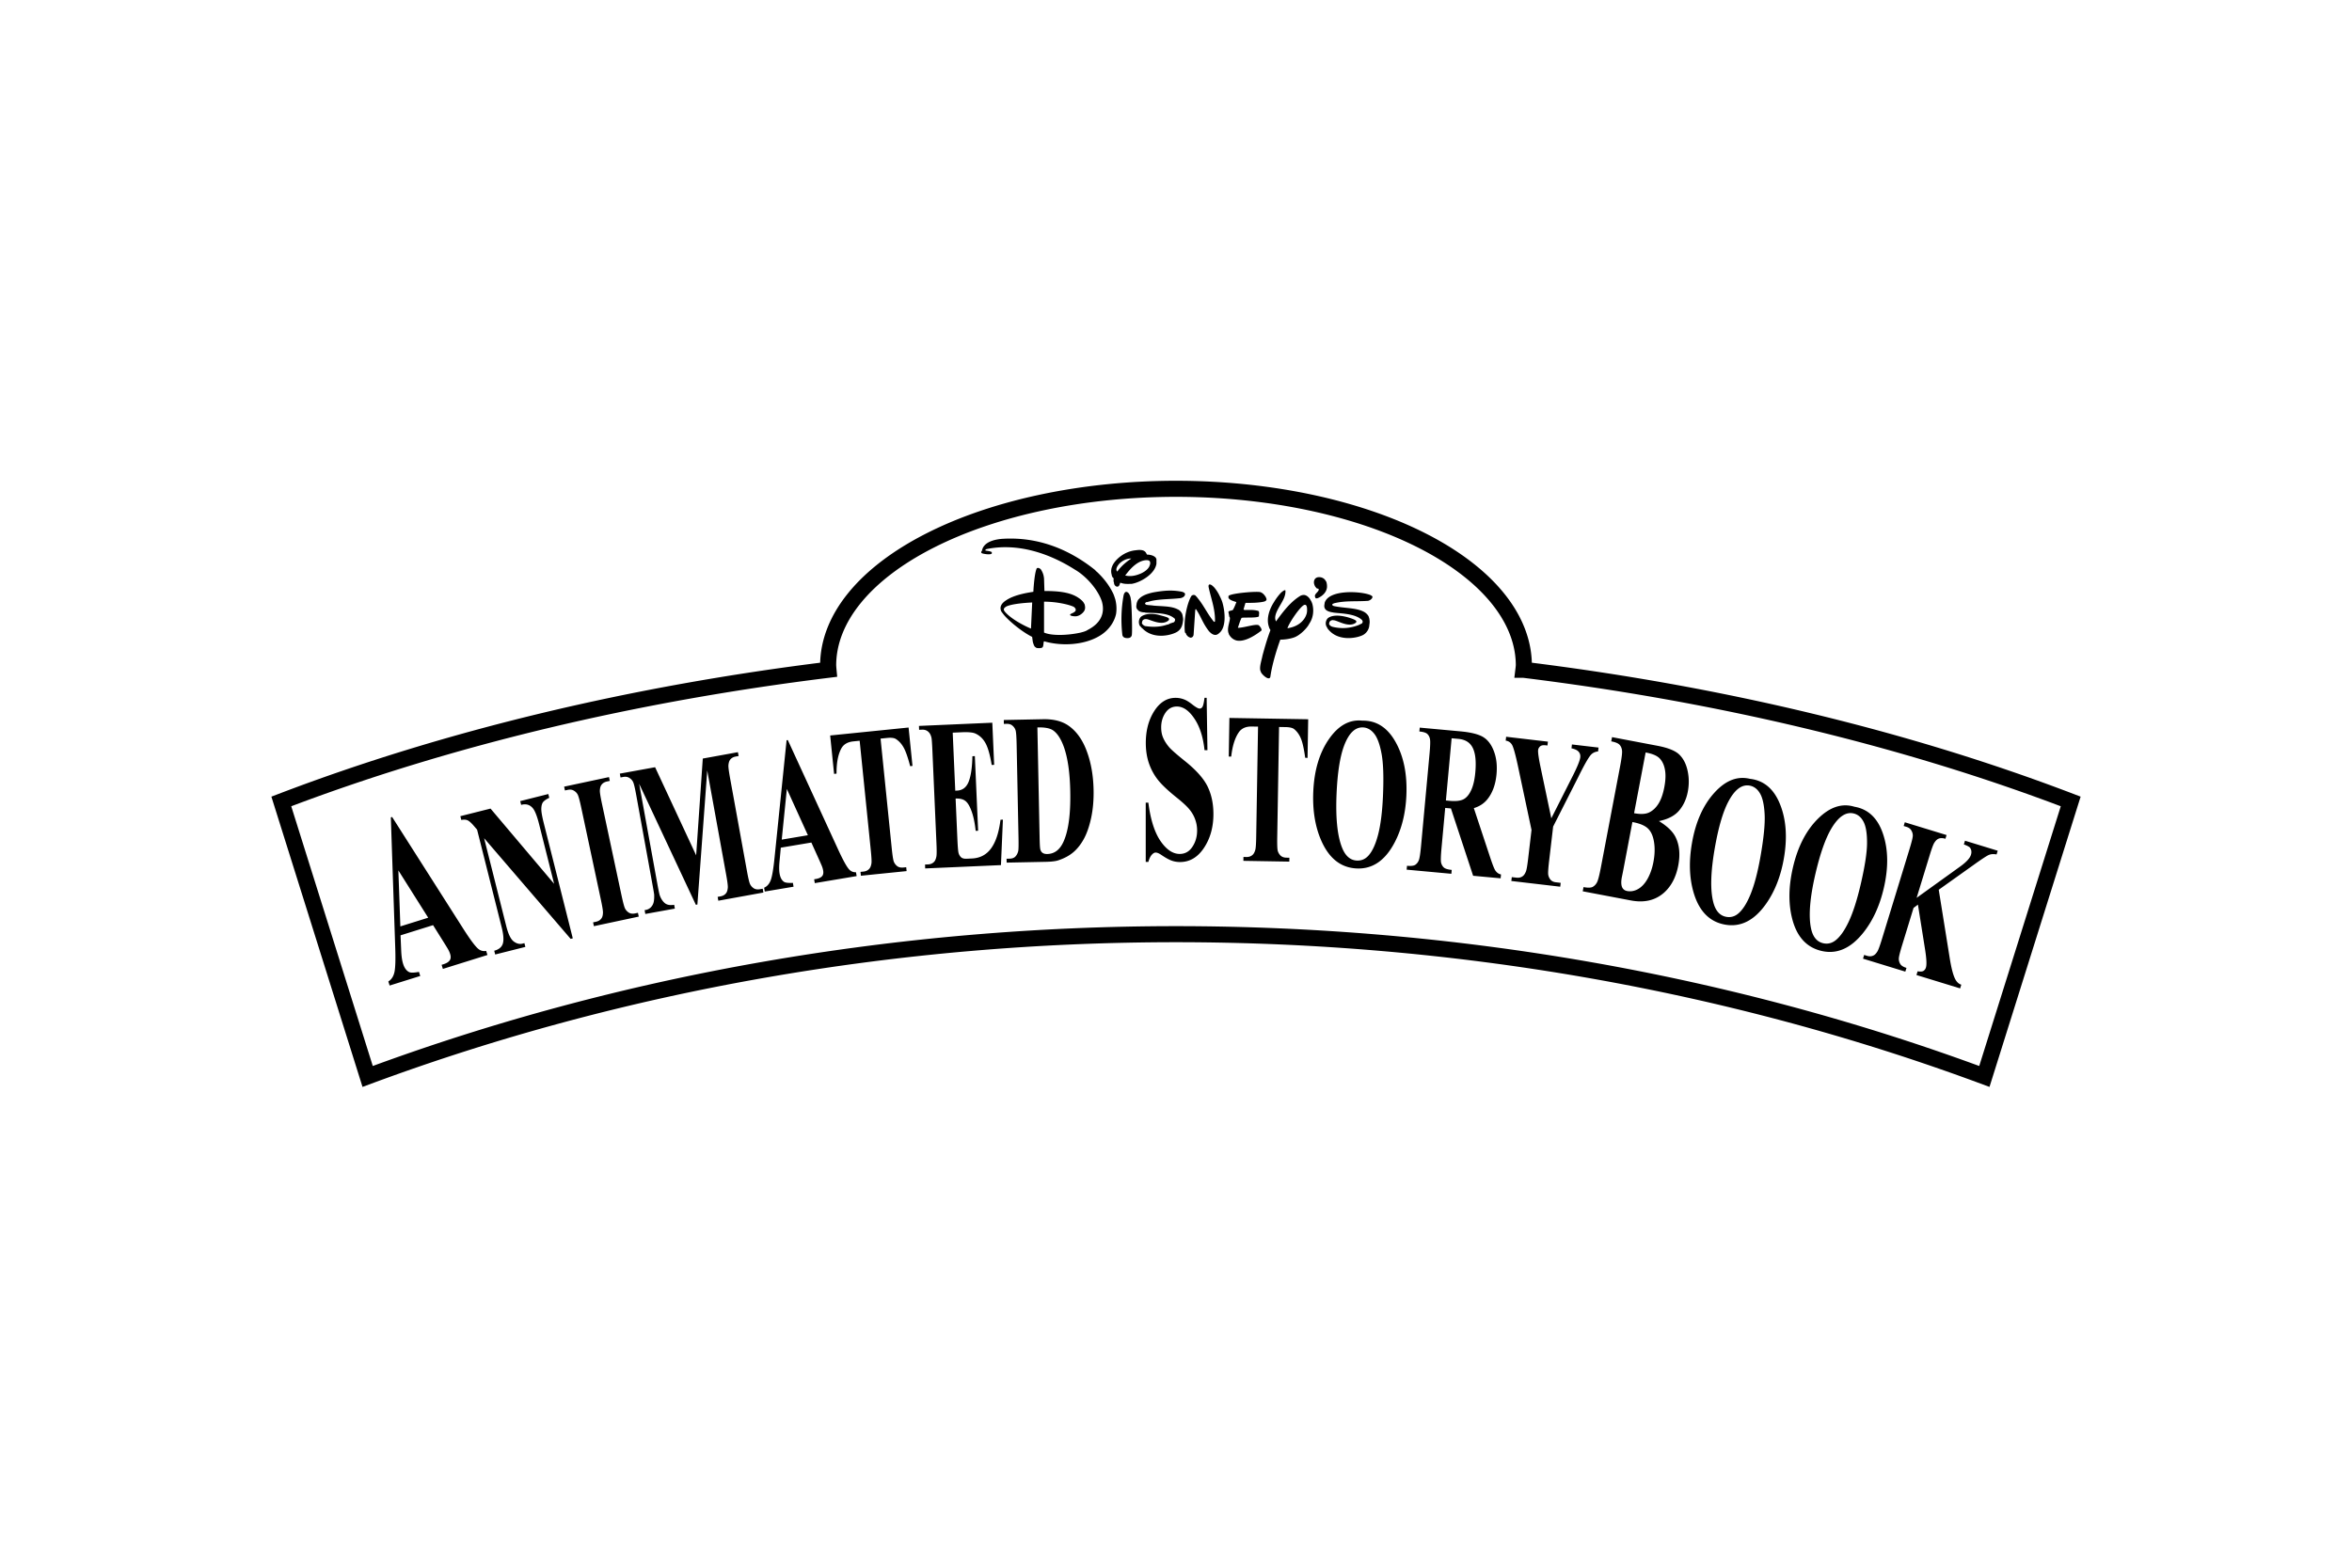 <svg xmlns="http://www.w3.org/2000/svg" height="800" width="1200" viewBox="-33.793 -18.873 292.869 113.236"><path d="M112.642 1a43.313 22 0 00-43.313 22 43.313 22 0 00.038.537c-24.064 2.962-47.263 8.426-68.131 16.4l10.75 34.25c63.656-23.625 137.656-23.625 201.312 0l10.75-34.25c-20.872-7.976-44.077-13.44-68.146-16.402a43.313 22 0 00.053-.535 43.313 22 0 00-43.313-22z" fill="none" stroke="#000" stroke-width="2"/><path d="M88.522 9.045c.148.05.887.197 1.134.05.049 0 .049-.05.049-.148 0-.05 0-.099-.05-.099h-.049c-.147-.099-.394-.099-.591-.148h-.099v-.098c0-.05.05-.05.148-.099 4.14-.838 8.132.74 10.99 2.563.69.394 1.43 1.035 2.02 1.724.592.69 1.085 1.479 1.331 2.218.394 1.33 0 2.661-1.725 3.548-.295.198-.542.247-.887.345-1.528.345-3.597.444-4.583 0v-3.844c1.676 0 3.203.395 3.696.641a.657.657 0 01.247.296c0 .098 0 .197-.05.246-.246.247-.443.247-.64.394v.099c.147.148.64.148.64.148.542 0 1.084-.493 1.183-.838.05-.148.05-.345 0-.542 0-.099-.05-.148-.099-.246-.098-.198-.345-.444-.64-.641-1.035-.74-2.563-.887-4.288-.887l-.049-1.528c-.05-.64-.296-.986-.345-1.084-.099-.197-.493-.394-.591-.148-.296.74-.395 2.858-.395 2.858-.591.099-2.316.345-3.35 1.035-.641.395-.839.838-.69 1.282 0 .049.049.147.246.394.443.64 2.168 2.168 3.647 2.907v.05c.049.246.049.542.147.788.05.148.099.296.197.395.05.049.148.098.198.147.049 0 .345.05.542 0 .098 0 .197-.049.246-.147.099-.198.05-.493.148-.69 2.168.64 5.027.492 6.949-.69.985-.592 1.774-1.577 2.02-2.71.099-.641.05-1.233-.098-1.824-.099-.296-.198-.64-.345-.887-.542-1.085-1.331-1.972-1.972-2.563-.098-.05-.147-.148-.197-.197-3.203-2.563-7.047-4.14-11.433-3.893-.887.049-2.168.295-2.563 1.182-.049.148-.098.247-.098.345-.148.099-.099.247.05.296m6.209 6.111v.05l-.148 3.203c-.838-.345-2.563-1.232-3.302-2.169l-.05-.098c-.098-.198.05-.345.296-.493.64-.296 2.12-.444 3.204-.493zm10.152-3.006v.05c-.05.246 0 .393.049.541v.099c.099.246.246.345.394.345.296 0 .296-.394.394-.493.493.197.887.148 1.38.148 1.035-.148 2.908-1.183 3.105-2.514v-.542c0-.049-.05-.098-.05-.148-.295-.443-1.083-.443-1.133-.443l-.049-.099-.05-.098c-.196-.345-.59-.444-1.28-.345-1.578.148-2.711 1.33-2.958 2.02-.147.345-.147.74-.049 1.035 0 .148.099.345.247.444m4.09-2.267c.197 0 .345.05.394.148.05.049.05.098.05.148.049.147-.05.345-.1.492-.246.493-.886.838-1.33.986-.394.148-.985.296-1.626.148h-.05c.69-.937 1.578-1.873 2.662-1.922m-3.548.64c.246-.394.985-.887 1.675-.837 0 0-.05 0-.098.049-.296.197-1.085.74-1.676 1.577-.05-.05-.05-.099-.099-.148-.049-.197.05-.443.198-.64m4.534 3.35c-.789.149-1.528.395-1.922.838l-.099.099c-.099.148-.148.296-.197.444 0 .147-.099.394 0 .64.05.099.148.197.246.296.148.098.395.197.74.197.098.05.295.05.492.05.887.049 2.415 0 3.204.69.098.049.098.147.098.196 0 .099-.049.197-.098.247l-.05.05-.147.048h-.05c-.05.05-.098.05-.148.05-.049.049-.147.049-.197.098-.098.05-.197.099-.295.099-.69.246-1.577.345-2.612.197-.197 0-.395-.148-.493-.296-.05-.05-.05-.148 0-.246v-.05c.05-.197.197-.246.345-.295h.148c.443 0 1.922.936 2.809.148l.049-.148-.05-.099c-.147-.148-.59-.246-1.133-.394-.148-.05-.936-.246-1.626-.099-.246.05-.493.148-.69.296-.246.247-.345.64-.197 1.035 0 .05.05.099.099.148l.049.05c.05.048.098.147.197.196 1.43 1.528 3.844.838 4.435.395.493-.345.592-.888.64-1.282.05-.246 0-.443-.048-.69v-.049c-.05-.099-.05-.197-.099-.246a1.068 1.068 0 00-.542-.493c-.789-.394-1.824-.345-2.957-.444-.296-.049-.591-.049-.887-.098-.099-.05-.148-.05-.148-.099-.05-.05-.05-.098 0-.148l.05-.049c.049-.05.098-.05.197-.05.147-.049.542-.147.542-.147 1.182-.247 2.316-.197 3.597-.345.247-.05.493-.197.542-.394 0-.05.05-.099 0-.148 0-.05-.049-.148-.345-.247-1.278-.261-2.325-.139-3.449.049zm21.19 1.331c0 .148-.098.395 0 .64.05.1.1.198.247.297.148.098.394.197.74.246.541.148 2.71.05 3.646.936.05.05.099.148.099.197 0 .148-.05.247-.197.296l-.296.148a5.284 5.284 0 01-3.154.246c-.247-.049-.394-.147-.493-.295-.05-.05-.05-.148 0-.247v-.049c.099-.246.394-.296.542-.246.444 0 1.873.985 2.76.295.05-.049.05-.098.05-.148v-.049l-.05-.05c-.148-.147-.591-.295-1.084-.443-.247-.049-1.577-.443-2.366.099-.246.197-.394.64-.246.986 0 .049.05.098.098.197.05.098.099.197.198.295 1.33 1.577 3.794.986 4.386.592a1.53 1.53 0 00.69-1.232c.049-.247.049-.444 0-.69v-.05c-.05-.098-.05-.197-.1-.295-.098-.197-.295-.394-.541-.542-.986-.542-2.415-.444-3.795-.74-.098-.049-.148-.049-.148-.098-.049-.05-.049-.099 0-.148.05-.05.099-.05.197-.098 1.38-.345 2.662-.198 4.14-.296.246 0 .493-.197.591-.345 0-.05.05-.099.05-.148l-.05-.099a1.077 1.077 0 00-.246-.147c-1.232-.493-5.175-.69-5.667.985m-17.249 3.894l.05.098.049.05c.148.196.295.246.443.295.247 0 .394-.197.394-.443l.198-2.957c0-.099.049-.148.049-.148h.05c.69 1.035.788 1.675 1.625 2.76.198.197.444.443.789.443.246 0 .444-.197.493-.246.788-.641.788-2.317.394-3.746-.099-.345-.246-.64-.394-.936a4.859 4.859 0 00-.64-.986c-.149-.148-.297-.295-.444-.345-.247-.098-.296.099-.247.345.296 1.38.789 2.612.789 4.09 0 .1 0 .149-.05.198-.049 0-.098 0-.197-.148-.739-.936-1.182-1.922-1.872-2.76a2.819 2.819 0 00-.345-.394.382.382 0 00-.493.099c-.493.837-.986 2.907-.789 4.533.099.05.148.148.148.198m5.273-.148c.05.098.05.197.099.246.246.394.542.591.887.69 1.035.246 2.415-.69 3.055-1.183.099-.049.099-.148.05-.246 0-.05-.05-.148-.099-.197a1.074 1.074 0 00-.197-.247c-.296-.246-1.676.247-2.513.296h-.05c-.049 0-.049 0-.049-.05.148-.394.246-.788.444-1.182.246-.099 1.921.05 2.168-.197v-.099c0-.148.05-.295 0-.443 0-.05 0-.099-.05-.099 0 0-.049-.05-.098-.05-.591-.147-1.035-.098-1.626-.098l-.148-.049s.148-.542.246-.838c.789 0 1.577 0 2.267-.148.197-.049.394-.147.345-.345 0-.049-.05-.098-.05-.147a1.081 1.081 0 00-.147-.247c-.148-.197-.296-.345-.542-.443-.444-.148-3.893.147-3.992.492v.198c0 .049.05.098.099.147.197.198.591.296.887.395 0 0-.247.69-.444.985-.197.099-.591.099-.542.296 0 0 .099.444.099.542.295.197-.345 1.281-.099 2.02m5.076-.64c0 .05.05.099.099.197l.05.099c-.395 1.035-.69 2.07-.986 3.154-.1.542-.345 1.232-.296 1.725 0 .049 0 .098.05.197 0 .049.048.098.048.148.148.344 1.085 1.182 1.183.542 0 0 .197-1.725 1.232-4.584.542 0 1.183-.098 1.626-.246.838-.246 1.775-1.281 1.972-1.725.542-.788.591-1.725.394-2.464-.05-.148-.099-.296-.197-.443-.197-.395-.542-.69-.887-.69a.928.928 0 00-.394.098c-1.232.74-2.169 1.971-3.056 3.204l-.05-.148c-.295-.887.888-2.12 1.134-3.007.099-.295.099-.492.099-.64 0-.05 0-.099-.05-.099-.098 0-.197.05-.492.296a6.853 6.853 0 00-.887 1.183c-.542.838-.986 2.02-.64 3.055zm4.386-2.858h.099c.098 0 .148.098.197.246.05.246.05.69-.05.936-.147.493-.739 1.479-2.316 1.725h-.049c.247-.739 1.626-2.76 2.12-2.907m-21.487 3.647c.049-.444 0-2.957-.099-4.09 0-.1-.05-.247-.05-.346 0-.05-.098-.542-.344-.739-.247-.197-.444-.05-.542.345a16.77 16.77 0 00-.148 4.977l.05.099c.048.148.295.246.492.246h.148c.246 0 .493-.148.493-.492m22.915-5.816c.05.099.148.148.247.148.05 0 .098.05.098.099v.049c0 .148-.246.345-.394.542-.098.148-.098.296-.05.345 0 .05.05.099.05.148.05.05.197.05.394-.05.493-.246.986-.69 1.035-1.33 0-.148 0-.345-.049-.493a.376.376 0 00-.099-.246c-.147-.296-.443-.493-.837-.493-.592 0-.74.542-.592.936.05.148.099.247.197.345m77.551 37.653l1.383 8.605q.295 1.817.684 2.553.286.526.74.665l-.142.463-5.438-1.666.142-.463q.539.083.743-.06.212-.141.296-.417.161-.526-.102-2.196l-.896-5.632-.546.408-1.42 4.635q-.407 1.328-.414 1.682-.007.354.182.672.192.306.77.483l-.142.464-5.269-1.615.142-.463.347.106q.454.14.812-.039.254-.114.493-.507.176-.274.568-1.552l3.423-11.174q.399-1.303.414-1.655.015-.352-.174-.67-.178-.328-.617-.463l-.346-.106.142-.463 5.2 1.592-.143.464q-.531-.163-.885.003-.254.114-.496.492-.189.285-.584 1.575l-1.62 5.286 5.437-3.911q1.135-.817 1.331-1.456.146-.476-.101-.853-.127-.19-.786-.433l.142-.463 4.075 1.248-.142.463q-.566-.105-.962.062-.385.156-1.963 1.29zm-10.503-10.341q2.578.441 3.563 3.376.993 2.936.092 6.79-.77 3.29-2.539 5.514-2.344 2.95-5.208 2.28-2.871-.67-3.7-4.201-.655-2.79.147-6.222.901-3.853 3.109-6.042 2.219-2.199 4.536-1.495zm-.097.838q-1.459-.341-2.786 1.905-1.086 1.845-1.957 5.57-1.035 4.427-.573 6.77.32 1.635 1.521 1.916.808.188 1.499-.323.881-.655 1.683-2.351.805-1.709 1.48-4.592.802-3.432.806-5.22.007-1.802-.44-2.647-.44-.843-1.233-1.028zm-12.902-4.311q2.598.298 3.744 3.174 1.154 2.877.467 6.774-.587 3.329-2.23 5.647-2.179 3.075-5.075 2.564-2.904-.512-3.927-3.991-.808-2.75-.196-6.221.687-3.897 2.77-6.203 2.094-2.319 4.447-1.744zm-.05.842q-1.476-.26-2.677 2.056-.982 1.902-1.646 5.67-.79 4.477-.199 6.79.41 1.615 1.625 1.83.817.143 1.478-.405.844-.703 1.551-2.44.71-1.752 1.224-4.668.611-3.47.517-5.257-.092-1.798-.586-2.617-.485-.818-1.287-.959zm-11.287 4.42q1.56.957 2.066 1.993.73 1.473.34 3.526-.412 2.167-1.752 3.379-1.64 1.463-4.147.986l-5.999-1.14.1-.524q.818.156 1.151-.03.344-.199.533-.574.197-.373.493-1.93l2.369-12.46q.296-1.557.25-1.977-.036-.432-.286-.729-.25-.297-1.06-.451l.1-.524 5.659 1.076q2.029.386 2.76 1.14.734.742.998 2.01.267 1.253.017 2.57-.264 1.388-1.09 2.36-.822.959-2.502 1.3zm-3.096-.984q1.236.235 1.906-.107.678-.34 1.147-1.102.47-.762.712-2.036t.082-2.141q-.148-.88-.642-1.413-.494-.534-1.768-.762zm-.21 1.104l-1.17 6.16-.144.706q-.146.764.014 1.205.171.429.642.518.696.133 1.374-.252.688-.397 1.182-1.286.497-.903.72-2.079.256-1.345.075-2.48-.179-1.148-.769-1.7-.59-.553-1.924-.792zm-4.216-9.277l-.056.482q-.55.054-.884.41-.464.5-1.613 2.833l-3.1 6.114-.5 4.268q-.16 1.366-.112 1.715.05.335.276.626.235.278.667.328l.608.072-.056.481-6.09-.713.057-.481.568.066q.48.056.792-.184.23-.158.401-.586.125-.302.28-1.63l.415-3.54-1.668-7.858q-.498-2.328-.765-2.755-.265-.44-.783-.513l.056-.482 5.202.609-.057.481-.232-.027q-.472-.055-.69.144-.21.2-.239.447-.055.468.365 2.43l1.276 6.072 2.576-5.093q.956-1.867 1.031-2.505.041-.351-.14-.61-.234-.357-.954-.507l.056-.482zm-19.093 7.517l-.456 4.958q-.132 1.435-.063 1.823.079.376.331.623.253.246.999.315l-.045.483-5.567-.513.044-.482q.754.07 1.04-.128.294-.21.432-.566.146-.355.278-1.79l1.056-11.481q.132-1.435.054-1.81-.07-.389-.322-.636-.253-.246-.999-.315l.045-.483 5.054.465q1.974.182 2.847.71.874.527 1.341 1.78.469 1.241.321 2.846-.18 1.957-1.164 3.156-.628.758-1.66 1.07l2.064 6.23q.407 1.208.597 1.515.292.435.721.514l-.044.483-3.426-.316-2.764-8.385zm.799-8.676l-.714 7.75.458.042q1.115.103 1.698-.173.585-.288.977-1.12.402-.845.53-2.24.186-2.023-.31-3.042-.49-1.019-1.781-1.138zm-11.1-2.193q2.614-.041 4.123 2.662 1.518 2.703 1.343 6.656-.15 3.377-1.48 5.888-1.76 3.332-4.698 3.202-2.945-.13-4.411-3.448-1.158-2.622-1.002-6.143.175-3.953 1.942-6.51 1.775-2.57 4.183-2.307zm.059.842q-1.497-.066-2.388 2.386-.726 2.014-.896 5.836-.201 4.542.685 6.758.616 1.549 1.848 1.603.829.037 1.413-.593.746-.806 1.221-2.621.476-1.828.608-4.786.156-3.521-.17-5.28-.324-1.772-.92-2.52-.588-.747-1.401-.783zm-6.819-1.016l-.08 4.808-.29-.005q-.23-1.668-.532-2.394-.302-.738-.843-1.18-.302-.24-1.067-.253l-.814-.014-.228 13.703q-.023 1.362.06 1.704.091.342.353.609.27.253.737.261l.362.006-.008.485-5.72-.096.009-.484.362.006q.476.008.77-.263.213-.18.341-.623.094-.313.116-1.65l.228-13.702-.79-.013q-1.103-.018-1.615.733-.718 1.05-.936 3.012l-.306-.005.08-4.808zm-12.643-2.668l.097 6.514h-.363q-.257-2.45-1.267-3.935-1.002-1.498-2.172-1.498-.903 0-1.435.792-.523.778-.523 1.802 0 .648.186 1.153.257.677.824 1.34.417.476 1.923 1.686 2.11 1.686 2.845 3.185.727 1.499.727 3.43 0 2.45-1.179 4.223-1.17 1.758-2.978 1.758-.567 0-1.072-.187-.505-.187-1.267-.706-.426-.289-.7-.289-.23 0-.488.289-.257.288-.416.879h-.328v-7.38h.328q.39 3.114 1.497 4.757 1.117 1.628 2.402 1.628.993 0 1.578-.879.593-.879.593-2.046 0-.692-.23-1.34-.222-.65-.682-1.226-.461-.59-1.631-1.527-1.64-1.312-2.358-2.234-.717-.922-1.107-2.061-.381-1.139-.381-2.508 0-2.334 1.054-3.977 1.055-1.643 2.659-1.643.585 0 1.134.23.417.173 1.01.649.603.46.843.46.23 0 .363-.23.133-.23.248-1.11zm-24.905 20.523l-.01-.485.363-.007q.475-.01.72-.25.253-.255.365-.676.067-.277.04-1.652l-.235-11.685q-.028-1.362-.123-1.7-.095-.34-.374-.583-.271-.257-.73-.247l-.363.007-.01-.485 4.89-.098q1.957-.04 3.166.801 1.48 1.032 2.272 3.165.8 2.133.855 4.845.037 1.873-.301 3.465-.34 1.58-.907 2.626-.567 1.034-1.328 1.678-.753.631-1.857.994-.489.167-1.544.188zm3.828-16.838l.279 13.859q.022 1.1.091 1.348.07.248.225.375.222.193.632.184 1.346-.027 2.024-1.534.927-2.037.841-6.281-.068-3.419-.77-5.45-.556-1.587-1.389-2.147-.588-.394-1.933-.354zm-10.544.652l.317 7.226.217-.01q1.039-.045 1.459-1.126.42-1.08.458-3.154l.306-.014.408 9.294-.306.013q-.163-1.514-.52-2.469-.348-.955-.773-1.264-.425-.323-1.206-.289l.219 5q.064 1.467.151 1.79.095.324.313.525.219.2.686.18l.652-.03q1.529-.066 2.396-1.258.875-1.193 1.174-3.566l.298-.014-.244 5.663-9.433.414-.021-.484.362-.016q.475-.021.753-.309.2-.192.294-.642.075-.318.016-1.653l-.511-11.676q-.053-1.204-.106-1.477-.1-.455-.328-.694-.322-.353-.853-.33l-.363.016-.02-.484 9.135-.4.23 5.248-.306.014q-.318-1.914-.781-2.733-.455-.82-1.245-1.178-.461-.216-1.701-.162zm-5.495-.64l.487 4.783-.289.03q-.425-1.63-.81-2.315-.387-.698-.976-1.072-.328-.204-1.09-.127l-.81.083 1.388 13.634q.138 1.356.26 1.685.131.33.422.563.298.22.763.173l.36-.037.05.483-5.691.579-.05-.483.362-.036q.472-.048.733-.352.19-.203.265-.659.056-.321-.079-1.651l-1.386-13.634-.786.08q-1.098.112-1.518.918-.59 1.127-.575 3.1l-.305.032-.487-4.784zm-12.106 14.324l-3.806.64-.165 1.782q-.08.89.014 1.446.124.736.548 1.024.25.17 1.11.132l.08.478-3.583.603-.08-.478q.555-.24.822-.935.265-.71.476-2.804l1.499-14.628.15-.026 6.305 13.713q.9 1.947 1.347 2.417.337.355.84.337l.081.478-5.212.877-.08-.478.214-.036q.628-.105.835-.433.14-.236.074-.623-.039-.233-.128-.47-.035-.114-.401-.93zm-.431-.91l-2.621-5.764-.637 6.312zm-13.914 2.505l.825-12.054 4.375-.795.087.477-.349.064q-.476.086-.712.409-.165.216-.207.663-.031.325.205 1.627l2.093 11.525q.243 1.34.391 1.66.148.32.464.528.314.196.766.114l.35-.063.086.477-5.613 1.019-.086-.477.349-.064q.475-.086.711-.409.166-.216.205-.676.031-.325-.208-1.64l-2.352-12.955-1.227 16.695-.19.035-7.06-15.07 2.236 12.31q.234 1.29.327 1.579.22.625.636.976.421.336 1.159.203l.086.477-3.678.667-.087-.477.111-.02q.36-.052.633-.301.272-.263.37-.627.098-.363.075-.985-.01-.145-.223-1.318l-2.008-11.06q-.241-1.328-.387-1.635-.148-.32-.462-.515-.316-.209-.768-.127l-.341.062-.087-.477 4.392-.797zm-7.248 7.157l.101.474-5.586 1.191-.101-.474.354-.075q.465-.1.691-.43.167-.222.184-.681.021-.326-.257-1.633l-2.438-11.43q-.284-1.333-.442-1.648-.158-.314-.478-.5-.314-.201-.764-.106l-.354.076-.101-.474 5.586-1.192.101.475-.354.075q-.465.1-.691.429-.167.223-.192.684-.021.326.257 1.633l2.438 11.43q.284 1.332.442 1.647.166.313.48.514.32.186.77.09zm-18.356-12.98l7.918 9.368-1.865-7.407q-.39-1.55-.802-2.027-.56-.643-1.437-.395l-.118-.47 3.5-.882.118.47q-.636.31-.813.597-.172.273-.177.815 0 .527.307 1.746l3.612 14.345-.266.066-10.776-12.54 2.758 10.952q.374 1.487.92 1.903.552.415 1.091.28l.25-.064.119.47-3.758.947-.119-.47q.872-.233 1.072-.892.2-.658-.146-2.03l-3.061-12.159-.342-.4q-.509-.602-.821-.753-.312-.15-.803-.054l-.118-.47zm-7.155 14.519l-4.051 1.267.085 1.966q.047.982.232 1.574.245.784.75 1.034.297.148 1.228-.022l.16.51-3.816 1.191-.159-.509q.57-.344.757-1.142.183-.812.1-3.127l-.546-16.166.16-.05 8.915 14.005q1.272 1.988 1.828 2.433.421.337.967.242l.16.509-5.55 1.733-.159-.509.228-.071q.669-.209.845-.596.117-.278-.012-.691-.077-.248-.21-.493-.055-.119-.576-.953zm-.606-.928l-3.715-5.89.247 6.973z"/></svg>